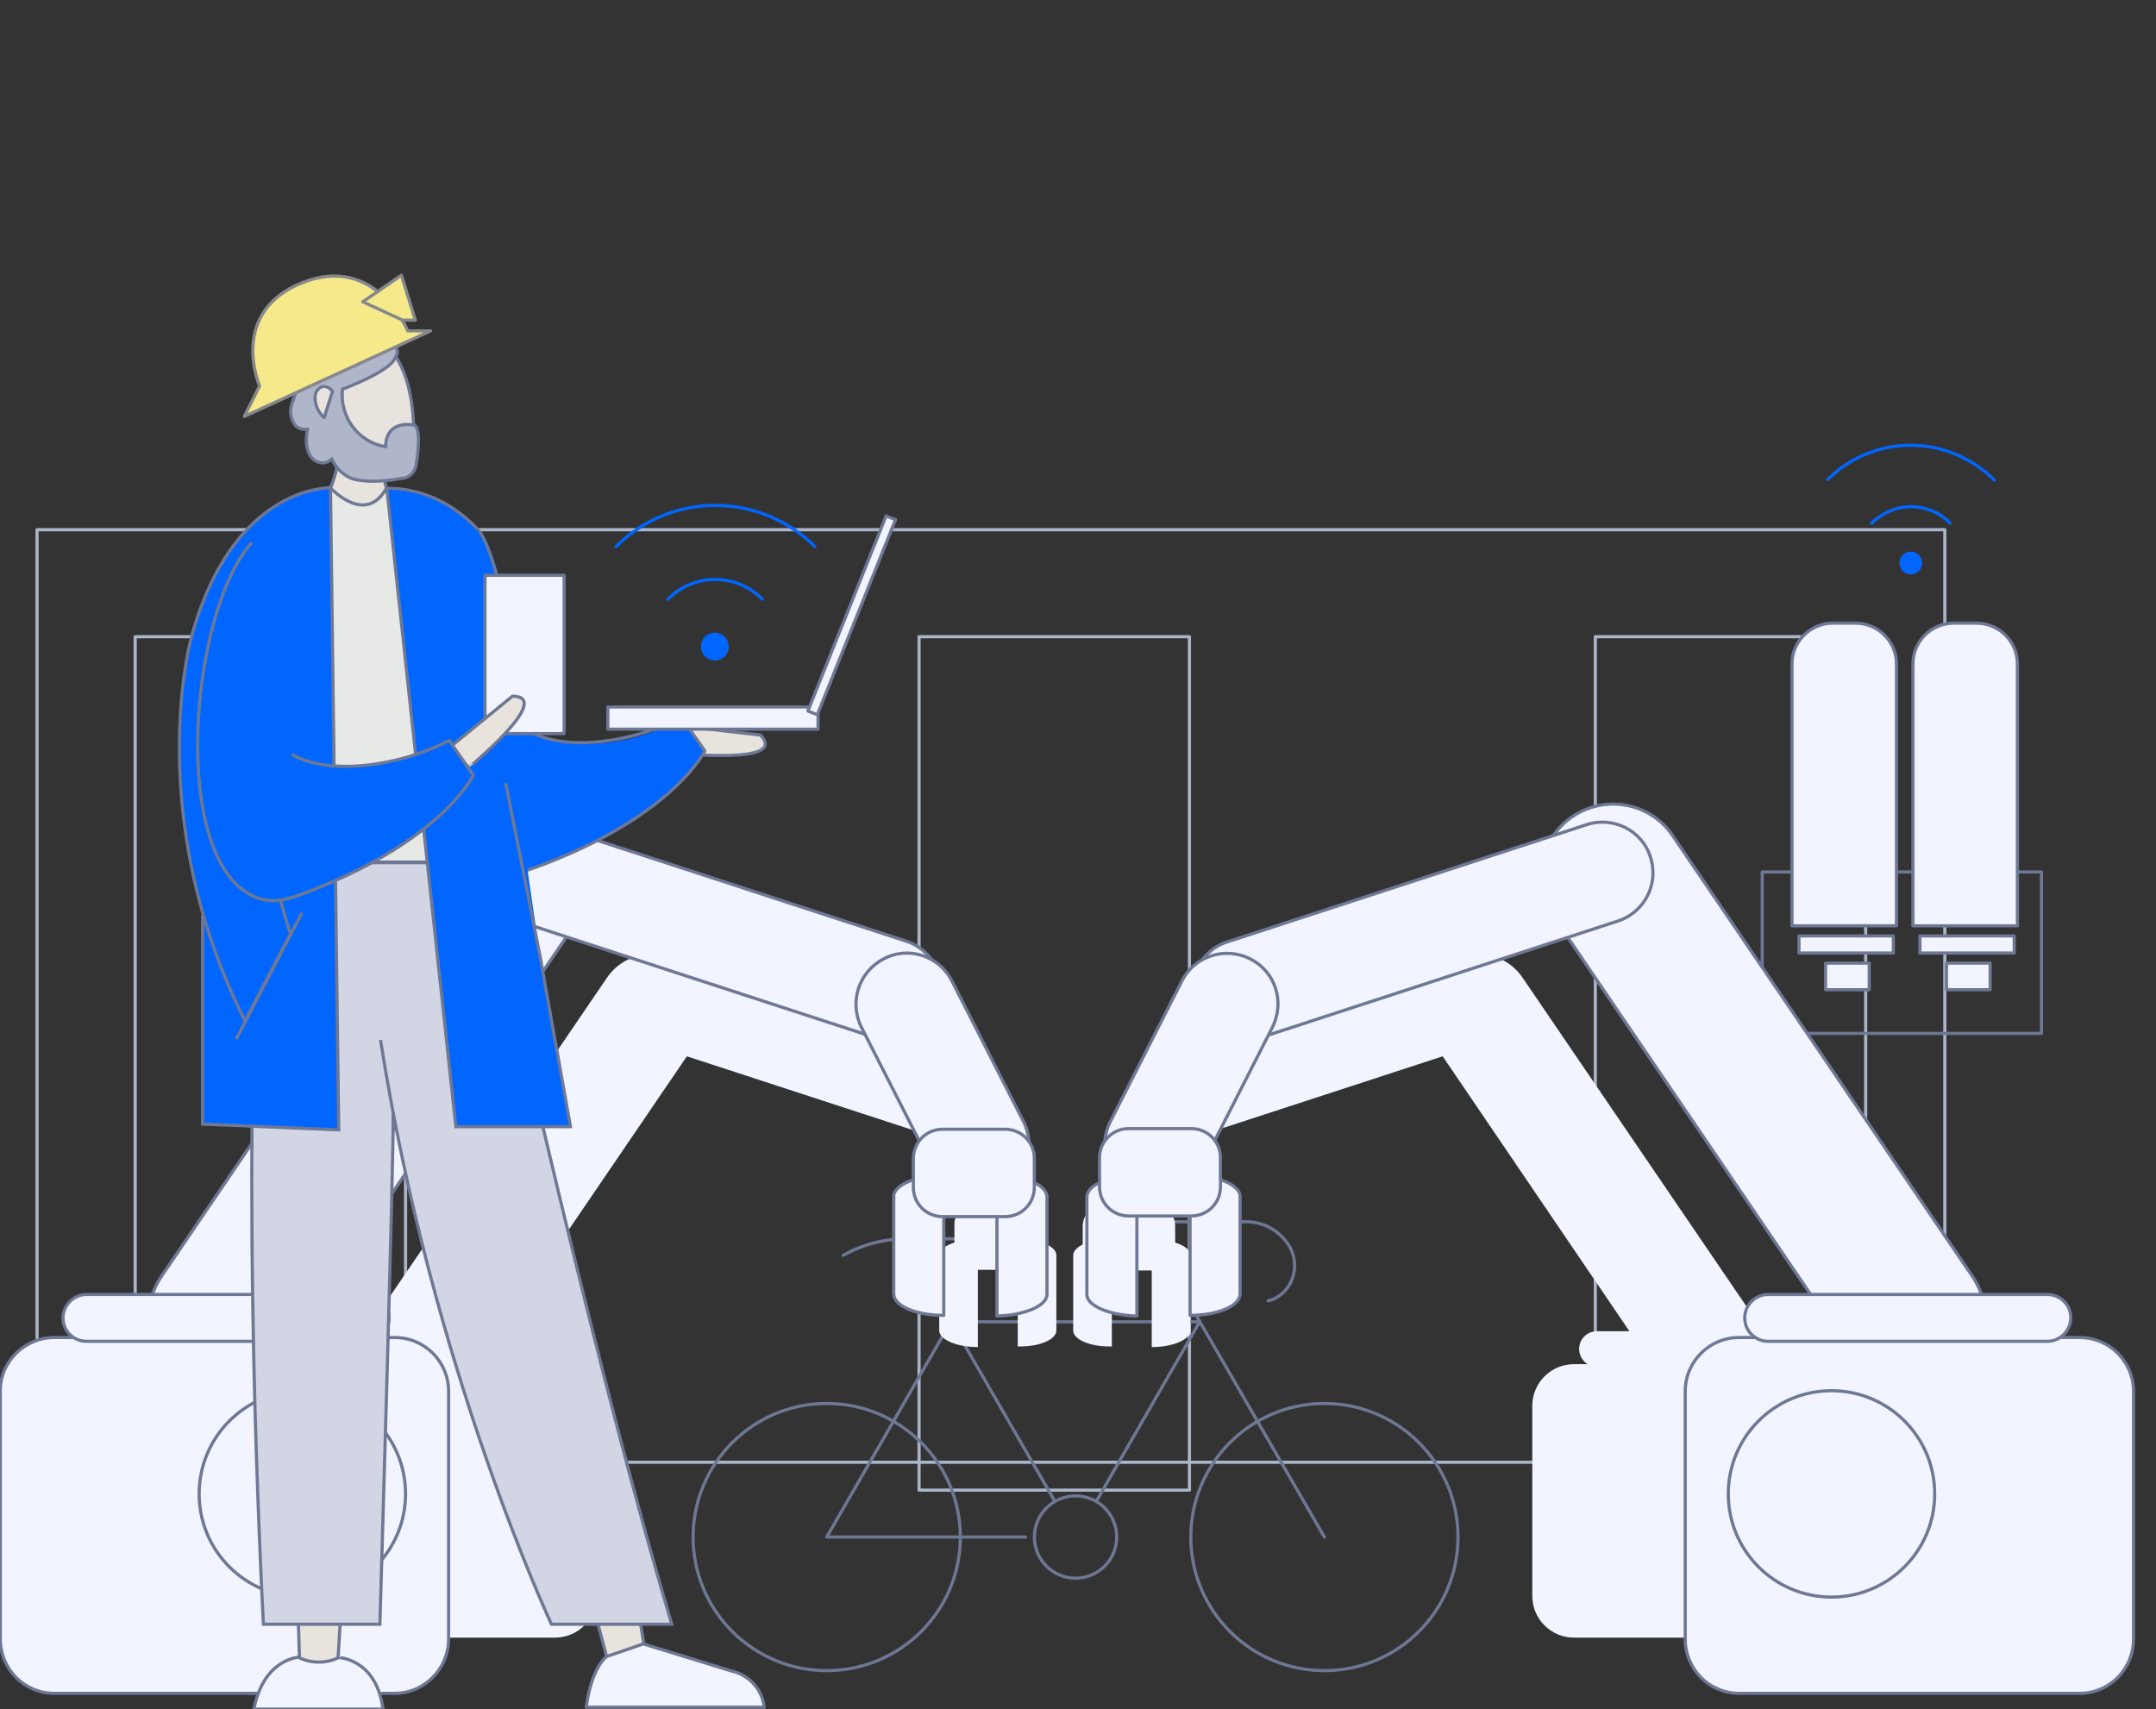 <?xml version="1.0" encoding="UTF-8"?> <svg xmlns="http://www.w3.org/2000/svg" xmlns:xlink="http://www.w3.org/1999/xlink" version="1.1" id="Capa_1" x="0px" y="0px" width="340.5px" height="270px" viewBox="0 0 340.5 270" xml:space="preserve"><rect x="0" y="0" width="340.5" height="270" fill="#333333" stroke="none"/> <g id="Grupo_1905" transform="translate(-6809.25 -2783.728)"> <rect id="Rectángulo_1776" x="6830.6" y="2884.3" fill="none" stroke="#ABB5C9" stroke-width="0.5" stroke-linecap="round" stroke-linejoin="round" width="42.7" height="134.8"></rect> <rect id="Rectángulo_1777" x="6954.4" y="2884.3" fill="none" stroke="#ABB5C9" stroke-width="0.5" stroke-linecap="round" stroke-linejoin="round" width="42.7" height="134.8"></rect> <rect id="Rectángulo_1778" x="7061.2" y="2884.3" fill="none" stroke="#ABB5C9" stroke-width="0.5" stroke-linecap="round" stroke-linejoin="round" width="42.7" height="134.8"></rect> <rect id="Rectángulo_1779" x="6815.1" y="2867.4" fill="none" stroke="#ABB5C9" stroke-width="0.5" stroke-linecap="round" stroke-linejoin="round" width="301.3" height="147.3"></rect> <g id="Grupo_1905-2" transform="translate(6919.016 2933.515)"> <circle id="Elipse_197" fill="none" stroke="#6E7894" stroke-width="0.5" stroke-linecap="round" stroke-linejoin="round" cx="60.1" cy="93" r="6.5"></circle> <path id="Trazado_4474" fill="none" stroke="#6E7894" stroke-width="0.5" stroke-linecap="round" stroke-linejoin="round" d=" M41.8,45.9h-7.9c-3.7-0.1-7.3,0.8-10.5,2.6"></path> <line id="Línea_483" fill="none" stroke="#6E7894" stroke-width="0.5" stroke-linecap="round" stroke-linejoin="round" x1="32.9" y1="45.9" x2="56.8" y2="87.3"></line> <path id="Trazado_4475" fill="none" stroke="#6E7894" stroke-width="0.5" stroke-linecap="round" stroke-linejoin="round" d=" M70.6,43.2h16.5c2.9,0,5.5,1.6,6.9,4.1c1.5,2.9,0.5,6.5-2.4,8c-0.3,0.2-0.7,0.3-1.1,0.4"></path> <path id="Trazado_4476" fill="none" stroke="#6E7894" stroke-width="0.5" stroke-linecap="round" stroke-linejoin="round" d=" M63.4,87.3L79.7,59l-39.3,0l0,0L20.8,93h31.4"></path> <line id="Línea_484" fill="none" stroke="#6E7894" stroke-width="0.5" stroke-linecap="round" stroke-linejoin="round" x1="99.4" y1="93" x2="70.6" y2="43.2"></line> <circle id="Elipse_198" fill="none" stroke="#6E7894" stroke-width="0.5" stroke-linecap="round" stroke-linejoin="round" cx="20.8" cy="93" r="21.1"></circle> <circle id="Elipse_199" fill="none" stroke="#6E7894" stroke-width="0.5" stroke-linecap="round" stroke-linejoin="round" cx="99.4" cy="93" r="21.1"></circle> </g> <g id="Grupo_1906" transform="translate(6849.283 2887.705)"> <path id="Rectángulo_1780" fill="#F2F4FF" d="M19.3,104.1l36.5-53.6c2.7-4,8.2-5,12.1-2.3l0,0c4,2.7,5,8.2,2.3,12.1l-36.5,53.6 c-2.7,4-8.2,5-12.1,2.3l0,0C17.6,113.5,16.6,108.1,19.3,104.1z"></path> <path id="Rectángulo_1781" fill="#F2F4FF" d="M66.2,49.1l43.5,14.2c3.2,1.1,5,4.5,4,7.8l0,0c-1.1,3.2-4.5,5-7.8,4L62.4,60.9 c-3.2-1.1-5-4.5-4-7.8l0,0C59.5,49.9,62.9,48.1,66.2,49.1z"></path> <path id="Rectángulo_1782" fill="#F2F4FF" d="M115.3,68.2l8.7,17.1c1.5,3,0.3,6.8-2.7,8.3l0,0c-3,1.5-6.8,0.3-8.3-2.7l-8.7-17.1 c-1.5-3-0.3-6.8,2.7-8.3l0,0C110,63.9,113.8,65.1,115.3,68.2z"></path> <path id="Trazado_4477" fill="#F2F4FF" d="M108.3,94.3v11.9c0,1.4,2.7,2.6,6.1,2.6v-17C111,91.8,108.3,92.9,108.3,94.3z"></path> <path id="Trazado_4478" fill="#F2F4FF" d="M126.8,106.2V94.3c0-1.4-2.7-2.6-6.1-2.6v17C124.1,108.8,126.8,107.6,126.8,106.2z"></path> <path id="Rectángulo_1783" fill="#F2F4FF" d="M114.2,86.1h7.6c1.9,0,3.5,1.6,3.5,3.5v3.5c0,1.9-1.6,3.5-3.5,3.5h-7.6 c-1.9,0-3.5-1.6-3.5-3.5v-3.5C110.6,87.7,112.2,86.1,114.2,86.1z"></path> <path id="Rectángulo_1784" fill="#F2F4FF" d="M6.3,111.5h41.3c3.6,0,6.6,2.9,6.6,6.6v30c0,3.6-2.9,6.6-6.6,6.6H6.3 c-3.6,0-6.6-2.9-6.6-6.6v-30C-0.2,114.4,2.7,111.5,6.3,111.5z"></path> <circle id="Elipse_200" fill="#F2F4FF" cx="36.5" cy="130.5" r="12.5"></circle> <path id="Rectángulo_1785" fill="#F2F4FF" d="M10.2,106.2h33.9c1.6,0,2.8,1.3,2.8,2.8l0,0c0,1.6-1.3,2.8-2.8,2.8H10.2 c-1.6,0-2.8-1.3-2.8-2.8l0,0C7.4,107.5,8.7,106.2,10.2,106.2z"></path> </g> <g id="Grupo_1907" transform="translate(6978.945 2887.705)"> <path id="Rectángulo_1786" fill="#F2F4FF" d="M92.8,113.9L56.4,60.3c-2.7-4-1.7-9.4,2.3-12.1l0,0c4-2.7,9.4-1.7,12.1,2.3 l36.5,53.6c2.7,4,1.7,9.4-2.3,12.1l0,0C101,118.9,95.5,117.9,92.8,113.9z"></path> <path id="Rectángulo_1787" fill="#F2F4FF" d="M64.2,60.9L20.7,75.1c-3.2,1.1-6.7-0.7-7.8-4l0,0c-1.1-3.2,0.7-6.7,4-7.8l43.5-14.2 c3.2-1.1,6.7,0.7,7.8,4l0,0C69.2,56.3,67.5,59.8,64.2,60.9z"></path> <path id="Rectángulo_1788" fill="#F2F4FF" d="M22.3,73.8l-8.7,17.1c-1.5,3-5.3,4.2-8.3,2.7l0,0c-3-1.5-4.2-5.3-2.7-8.3l8.7-17.1 c1.5-3,5.3-4.2,8.3-2.7l0,0C22.6,67,23.8,70.7,22.3,73.8z"></path> <path id="Trazado_4479" fill="#F2F4FF" d="M18.3,94.3v11.9c0,1.4-2.7,2.6-6.1,2.6v-17C15.6,91.8,18.3,92.9,18.3,94.3z"></path> <path id="Trazado_4480" fill="#F2F4FF" d="M-0.2,106.2V94.3c0-1.4,2.7-2.6,6.1-2.6v17C2.5,108.8-0.2,107.6-0.2,106.2z"></path> <path id="Rectángulo_1789" fill="#F2F4FF" d="M12.4,96.7H4.8c-1.9,0-3.5-1.6-3.5-3.5v-3.5c0-1.9,1.6-3.5,3.5-3.5h7.6 c1.9,0,3.5,1.6,3.5,3.5v3.5C15.9,95.1,14.4,96.7,12.4,96.7z"></path> <path id="Rectángulo_1790" fill="#F2F4FF" d="M120.3,154.7H78.9c-3.6,0-6.6-2.9-6.6-6.6v-30c0-3.6,2.9-6.6,6.6-6.6h41.3 c3.6,0,6.6,2.9,6.6,6.6v30C126.8,151.7,123.9,154.7,120.3,154.7z"></path> <circle id="Elipse_201" fill="#F2F4FF" cx="90.1" cy="130.5" r="12.5"></circle> <path id="Rectángulo_1791" fill="#F2F4FF" d="M116.3,111.9H82.5c-1.6,0-2.8-1.3-2.8-2.8l0,0c0-1.6,1.3-2.8,2.8-2.8h33.9 c1.6,0,2.8,1.3,2.8,2.8l0,0C119.2,110.6,117.9,111.9,116.3,111.9z"></path> </g> <g id="Grupo_1908" transform="translate(7087.761 2838.962)"> <rect id="Rectángulo_1792" x="-0.2" y="82.5" fill="none" stroke="#6E7894" stroke-width="0.5" stroke-linecap="round" stroke-linejoin="round" width="44.1" height="25.5"></rect> <path id="Trazado_4481" fill="#F2F4FF" stroke="#6E7894" stroke-width="0.5" stroke-linecap="round" stroke-linejoin="round" d=" M4.5,91V49.6c0-3.5,2.9-6.4,6.4-6.4h3.7c3.5,0,6.4,2.9,6.4,6.4V91H4.5z"></path> <rect id="Rectángulo_1793" x="5.6" y="92.6" fill="#F2F4FF" stroke="#6E7894" stroke-width="0.5" stroke-linecap="round" stroke-linejoin="round" width="14.9" height="2.7"></rect> <rect id="Rectángulo_1794" x="9.8" y="96.9" fill="#F2F4FF" stroke="#6E7894" stroke-width="0.5" stroke-linecap="round" stroke-linejoin="round" width="6.9" height="4.2"></rect> <path id="Trazado_4482" fill="#F2F4FF" stroke="#6E7894" stroke-width="0.5" stroke-linecap="round" stroke-linejoin="round" d=" M23.6,91V49.6c0-3.5,2.9-6.4,6.4-6.4h3.7c3.5,0,6.4,2.9,6.4,6.4V91H23.6z"></path> <rect id="Rectángulo_1795" x="24.7" y="92.6" fill="#F2F4FF" stroke="#6E7894" stroke-width="0.5" stroke-linecap="round" stroke-linejoin="round" width="14.9" height="2.7"></rect> <rect id="Rectángulo_1796" x="28.9" y="96.9" fill="#F2F4FF" stroke="#6E7894" stroke-width="0.5" stroke-linecap="round" stroke-linejoin="round" width="6.9" height="4.2"></rect> </g> <g id="Grupo_1909" transform="translate(7098.122 2810.761)"> <circle id="Elipse_202" fill="#0066FF" cx="12.9" cy="61.9" r="1.8"></circle> <path id="Trazado_4483" fill="none" stroke="#0066FF" stroke-width="0.5" stroke-linecap="round" stroke-linejoin="round" d=" M6.7,55.6c1.7-1.6,3.9-2.6,6.2-2.6h0c2.3,0,4.6,0.9,6.2,2.6"></path> <path id="Trazado_4484" fill="none" stroke="#0066FF" stroke-width="0.5" stroke-linecap="round" stroke-linejoin="round" d=" M-0.2,48.7c3.5-3.5,8.2-5.4,13.1-5.4h0c4.9,0,9.7,2,13.2,5.5"></path> </g> <path id="Rectángulo_1797" fill="#F2F4FF" stroke="#6E7894" stroke-width="0.5" stroke-linecap="round" stroke-linejoin="round" d=" M6834.7,2985.4l47.4-69.7c3.5-5.2,10.6-6.5,15.8-3l0,0c5.2,3.5,6.5,10.6,3,15.8l-47.4,69.7c-3.5,5.2-10.6,6.5-15.8,3l0,0 C6832.5,2997.6,6831.2,2990.6,6834.7,2985.4z"></path> <path id="Rectángulo_1798" fill="#F2F4FF" stroke="#6E7894" stroke-width="0.5" stroke-linecap="round" stroke-linejoin="round" d=" M6895.7,2913.9l56.7,18.5c4.2,1.4,6.5,5.9,5.1,10.1v0c-1.4,4.2-5.9,6.5-10.1,5.1l-56.7-18.5c-4.2-1.4-6.5-5.9-5.1-10.1l0,0 C6886.9,2914.8,6891.5,2912.5,6895.7,2913.9z"></path> <path id="Rectángulo_1799" fill="#F2F4FF" stroke="#6E7894" stroke-width="0.5" stroke-linecap="round" stroke-linejoin="round" d=" M6959.6,2938.7l11.3,22.2c2,4,0.4,8.8-3.5,10.8l0,0c-4,2-8.8,0.4-10.8-3.5l-11.3-22.2c-2-4-0.4-8.8,3.5-10.8l0,0 C6952.7,2933.1,6957.6,2934.7,6959.6,2938.7z"></path> <path id="Trazado_4485" fill="#F2F4FF" stroke="#6E7894" stroke-width="0.5" stroke-linecap="round" stroke-linejoin="round" d=" M6950.4,2972.7v15.4c0,1.9,3.5,3.4,7.9,3.4v-22.2C6954,2969.4,6950.4,2970.9,6950.4,2972.7z"></path> <path id="Trazado_4486" fill="#F2F4FF" stroke="#6E7894" stroke-width="0.5" stroke-linecap="round" stroke-linejoin="round" d=" M6974.6,2988.2v-15.4c0-1.9-3.5-3.4-7.9-3.4v22.2C6971,2991.5,6974.6,2990,6974.6,2988.2z"></path> <path id="Rectángulo_1800" fill="#F2F4FF" stroke="#6E7894" stroke-width="0.5" stroke-linecap="round" stroke-linejoin="round" d=" M6958.1,2962.1h9.9c2.5,0,4.6,2,4.6,4.6v4.6c0,2.5-2,4.6-4.6,4.6h-9.9c-2.5,0-4.6-2-4.6-4.6v-4.6 C6953.5,2964.1,6955.6,2962.1,6958.1,2962.1z"></path> <path id="Rectángulo_1801" fill="#F2F4FF" stroke="#6E7894" stroke-width="0.5" stroke-linecap="round" stroke-linejoin="round" d=" M6817.8,2995h53.8c4.7,0,8.5,3.8,8.5,8.5v39.1c0,4.7-3.8,8.6-8.5,8.6h-53.8c-4.7,0-8.5-3.8-8.5-8.6v-39.1 C6809.2,2998.9,6813.1,2995,6817.8,2995z"></path> <circle id="Elipse_203" fill="#F2F4FF" stroke="#6E7894" stroke-width="0.5" stroke-linecap="round" stroke-linejoin="round" cx="6857" cy="3019.7" r="16.3"></circle> <path id="Rectángulo_1802" fill="#F2F4FF" stroke="#6E7894" stroke-width="0.5" stroke-linecap="round" stroke-linejoin="round" d=" M6822.9,2988.2h44.1c2,0,3.7,1.6,3.7,3.7v0c0,2-1.6,3.7-3.7,3.7h-44.1c-2,0-3.7-1.6-3.7-3.7v0 C6819.2,2989.9,6820.9,2988.2,6822.9,2988.2z"></path> <path id="Rectángulo_1803" fill="#F2F4FF" stroke="#6E7894" stroke-width="0.5" stroke-linecap="round" stroke-linejoin="round" d=" M7102,2998.2l-47.4-69.7c-3.5-5.2-2.2-12.3,3-15.8l0,0c5.2-3.5,12.3-2.2,15.8,3l47.4,69.7c3.5,5.2,2.2,12.3-3,15.8l0,0 C7112.6,3004.7,7105.5,3003.4,7102,2998.2z"></path> <path id="Rectángulo_1804" fill="#F2F4FF" stroke="#6E7894" stroke-width="0.5" stroke-linecap="round" stroke-linejoin="round" d=" M7064.8,2929.2l-56.7,18.5c-4.2,1.4-8.8-0.9-10.1-5.1l0,0c-1.4-4.2,0.9-8.8,5.1-10.1l56.7-18.5c4.2-1.4,8.8,0.9,10.1,5.1l0,0 C7071.3,2923.3,7069,2927.8,7064.8,2929.2z"></path> <path id="Rectángulo_1805" fill="#F2F4FF" stroke="#6E7894" stroke-width="0.5" stroke-linecap="round" stroke-linejoin="round" d=" M7010.2,2946l-11.3,22.2c-2,4-6.9,5.5-10.8,3.5l0,0c-4-2-5.5-6.9-3.5-10.8l11.3-22.2c2-4,6.9-5.5,10.8-3.5l0,0 C7010.7,2937.2,7012.2,2942,7010.2,2946z"></path> <path id="Trazado_4487" fill="#F2F4FF" stroke="#6E7894" stroke-width="0.5" stroke-linecap="round" stroke-linejoin="round" d=" M7005.1,2972.7v15.4c0,1.9-3.5,3.4-7.9,3.4v-22.2C7001.5,2969.4,7005.1,2970.9,7005.1,2972.7z"></path> <path id="Trazado_4488" fill="#F2F4FF" stroke="#6E7894" stroke-width="0.5" stroke-linecap="round" stroke-linejoin="round" d=" M6980.9,2988.2v-15.4c0-1.9,3.5-3.4,7.9-3.4v22.2C6984.5,2991.5,6980.9,2990,6980.9,2988.2z"></path> <path id="Rectángulo_1806" fill="#F2F4FF" stroke="#6E7894" stroke-width="0.5" stroke-linecap="round" stroke-linejoin="round" d=" M6997.4,2975.8h-9.9c-2.5,0-4.6-2-4.6-4.6v-4.6c0-2.5,2-4.6,4.6-4.6h9.9c2.5,0,4.6,2,4.6,4.6v4.6 C7002,2973.8,6999.9,2975.8,6997.4,2975.8z"></path> <path id="Rectángulo_1807" fill="#F2F4FF" stroke="#6E7894" stroke-width="0.5" stroke-linecap="round" stroke-linejoin="round" d=" M7137.7,3051.2h-53.8c-4.7,0-8.5-3.8-8.5-8.6v-39.1c0-4.7,3.8-8.5,8.5-8.5h53.8c4.7,0,8.5,3.8,8.5,8.5v39.1 C7146.2,3047.4,7142.4,3051.2,7137.7,3051.2z"></path> <circle id="Elipse_204" fill="#F2F4FF" stroke="#6E7894" stroke-width="0.5" stroke-linecap="round" stroke-linejoin="round" cx="7098.5" cy="3019.7" r="16.3"></circle> <path id="Rectángulo_1808" fill="#F2F4FF" stroke="#6E7894" stroke-width="0.5" stroke-linecap="round" stroke-linejoin="round" d=" M7132.6,2995.6h-44.1c-2,0-3.7-1.6-3.7-3.7v0c0-2,1.6-3.7,3.7-3.7h44.1c2,0,3.7,1.6,3.7,3.7v0 C7136.3,2993.9,7134.6,2995.6,7132.6,2995.6z"></path> <g id="Grupo_1916" transform="translate(6837.845 2784)"> <g id="Grupo_1910" transform="translate(68.902 36.358)"> <circle id="Elipse_205" fill="#0066FF" cx="15.4" cy="65.5" r="2.2"></circle> <path id="Trazado_4489" fill="none" stroke="#0066FF" stroke-width="0.5" stroke-linecap="round" stroke-linejoin="round" d=" M8,58c2-2,4.7-3.1,7.4-3.1h0c2.8,0,5.5,1.1,7.5,3.1"></path> <path id="Trazado_4490" fill="none" stroke="#0066FF" stroke-width="0.5" stroke-linecap="round" stroke-linejoin="round" d=" M-0.2,49.7c4.2-4.2,9.8-6.5,15.7-6.5h0c5.9,0,11.6,2.4,15.7,6.5"></path> </g> <g id="Grupo_1914" transform="translate(0 7.692)"> <g id="Grupo_1913" transform="translate(44.414 32.443)"> <path id="Trazado_4491" fill="#E8E3DD" d="M47.1,75.7l-12.3-1.4l-0.3,4.3C34.5,78.6,51.6,80.4,47.1,75.7"></path> <path id="Trazado_4492" fill="none" stroke="#6E7894" stroke-width="0.5" stroke-linecap="round" stroke-linejoin="round" d=" M47.1,75.7l-12.3-1.4l-0.3,4.3C34.5,78.6,51.6,80.4,47.1,75.7z"></path> <g id="Grupo_1912" transform="translate(12.94 29.684)" opacity="0.15"> <g id="Grupo_1911"> <path id="Trazado_4493" fill="#6E7894" d="M21.6,43.2l2.9,4.2c-1.6,0.6-19,7.4-24.8-1l0,0C5.9,48.4,15.2,46.6,21.6,43.2"></path> <path id="Trazado_4494" fill="none" stroke="#6E7894" stroke-width="0.5" stroke-linecap="round" stroke-linejoin="round" d=" M21.6,43.2l2.9,4.2c-1.6,0.6-19,7.4-24.8-1l0,0C5.9,48.4,15.2,46.6,21.6,43.2z"></path> </g> </g> <path id="Trazado_4495" fill="#0066FF" d="M2.2,43.4c-4.8,0.3-1.7,51.6,2.5,53.5c0.6,0.3,1.3,0.4,1.9,0.6 c1.6,0.1,3.2-0.1,4.7-0.7c22-8,27-18.5,27-18.5l-3.7-5.3c-0.1,0.3-12.2,7.4-24,2.2C6.3,48.6,3.8,43.3,2.2,43.4z"></path> <path id="Trazado_4496" fill="none" stroke="#6E7894" stroke-width="0.5" stroke-linecap="round" stroke-linejoin="round" d=" M4.7,96.9c1.8,0.8,3.6,0.9,6.6-0.2c22-8,27-18.5,27-18.5l-3.7-5.3c-7.2,3.8-18,5.6-24,2.2c0,0-4.7-28.8-8.2-31.9"></path> </g> <path id="Trazado_4497" fill="#F2F4FF" d="M31.9,262H11.5c1.6-8.1,7.2-8.2,7.2-8.2s3.7,1.1,6.1,0C24.8,253.9,30.8,253.9,31.9,262 "></path> <path id="Trazado_4498" fill="none" stroke="#6E7894" stroke-width="0.5" stroke-linecap="round" stroke-linejoin="round" d=" M31.9,262H11.5c1.6-8.1,7.2-8.2,7.2-8.2s3.7,1.1,6.1,0C24.8,253.9,30.8,253.9,31.9,262z"></path> <path id="Trazado_4499" fill="#E8E3DD" d="M18.4,244.1l0.3,9.8c1.9,0.9,4.2,0.9,6.1,0l0.6-9.8L18.4,244.1z"></path> <path id="Trazado_4500" fill="none" stroke="#6E7894" stroke-width="0.5" stroke-linecap="round" stroke-linejoin="round" d=" M18.4,244.1l0.3,9.8c1.9,0.9,4.2,0.9,6.1,0l0.6-9.8L18.4,244.1z"></path> <path id="Trazado_4501" fill="#E8E3DD" d="M64.7,244.2l2.5,9.5c0,0,1.5,1,6.1-0.8l-1.9-11.3L64.7,244.2z"></path> <path id="Trazado_4502" fill="none" stroke="#6E7894" stroke-width="0.5" stroke-linecap="round" stroke-linejoin="round" d=" M64.7,244.2l2.5,9.5c0,0,1.5,1,6.1-0.8l-1.9-11.3L64.7,244.2z"></path> <path id="Trazado_4503" fill="#F2F4FF" d="M67.2,253.7c0,0-2.4,1.7-3.2,8h28.1c-0.3-2.8-2.4-5.1-5.1-5.7l-14-4.3L67.2,253.7z"></path> <path id="Trazado_4504" fill="none" stroke="#6E7894" stroke-width="0.5" stroke-linecap="round" stroke-linejoin="round" d=" M67.2,253.7c0,0-2.4,1.7-3.2,8h28.1c-0.3-2.8-2.4-5.1-5.1-5.7l-14-4.3L67.2,253.7z"></path> <path id="Trazado_4505" fill="#D1D5E4" d="M31.5,156.3c8.1,52,27,92.3,27,92.3h19c-13.7-46.1-29.9-120.3-29.9-120.3H12.5 c0,0-3.3,43.9,0.5,120.3l18.4,0c0,0,2.3-77.1,2.1-81"></path> <path id="Trazado_4506" fill="none" stroke="#6E7894" stroke-width="0.5" stroke-miterlimit="10" d="M31.5,156.3 c8.1,52,27,92.3,27,92.3h19c-13.7-46.1-29.9-120.3-29.9-120.3H12.5c0,0-3.3,43.9,0.5,120.3l18.4,0c0,0,2.3-77.1,2.1-81"></path> <path id="Trazado_4507" fill="#E8E3DD" d="M21.7,72.8l12,1.6l-2.4-9.9l-6.2-1.8C24.8,66.3,23.7,69.8,21.7,72.8"></path> <path id="Trazado_4508" fill="none" stroke="#6E7894" stroke-width="0.5" stroke-linecap="round" stroke-linejoin="round" d=" M21.7,72.8l12,1.6l-2.4-9.9l-6.2-1.8C24.8,66.3,23.7,69.8,21.7,72.8z"></path> <path id="Trazado_4509" fill="#E8E3DD" d="M25.1,44c4-1,7.5,1.8,9.2,5c2.6,4.7,2.6,10.7,2.4,16.1c0,0.5-0.3,0.9-0.8,1 c-3.3,1-6.7,2.2-9.9,0.2c-3.1-2-5-5.5-5.9-9C18.5,50.7,20.7,45.1,25.1,44"></path> <path id="Trazado_4510" fill="none" stroke="#6E7894" stroke-width="0.5" stroke-linecap="round" stroke-linejoin="round" d=" M25.1,44c4-1,7.5,1.8,9.2,5c2.6,4.7,2.6,10.7,2.4,16.1c0,0.5-0.3,0.9-0.8,1c-3.3,1-6.7,2.2-9.9,0.2c-3.1-2-5-5.5-5.9-9 C18.5,50.7,20.7,45.1,25.1,44z"></path> <path id="Trazado_4511" fill="#E6E9E6" d="M23.6,69.1c0,0,5.5,6,8.8,0.1l7.5,9.8l8,49.2H16.3L23.6,69.1z"></path> <path id="Trazado_4512" fill="none" stroke="#6E7894" stroke-width="0.5" stroke-miterlimit="10" d="M23.6,69.1 c0,0,5.5,6,8.8,0.1l7.5,9.8l8,49.2H16.3L23.6,69.1z"></path> <path id="Trazado_4513" fill="#0066FF" d="M3.4,136.6v33l21.5,0.9L23.6,69.1c0,0-15.4-0.6-22,23.7c0,0-7.8,28.1,8.5,60.5 l7.2-13.8c-1.2-2.6-6.3-24.3-6.3-24.3"></path> <path id="Trazado_4514" fill="none" stroke="#6E7894" stroke-width="0.5" stroke-miterlimit="10" d="M3.4,136.6v33l21.5,0.9 L23.6,69.1c0,0-15.4-0.6-22,23.7c0,0-7.8,28.1,8.5,60.5l7.2-13.8c-1.2-2.6-6.3-24.3-6.3-24.3"></path> <path id="Trazado_4515" fill="#0066FF" d="M56.7,143.1l4.8,26.9H43.4L32.5,69.2c0,0,7.7-0.7,14.4,6.5"></path> <path id="Trazado_4516" fill="none" stroke="#6E7894" stroke-width="0.5" stroke-miterlimit="10" d="M56.7,143.1l4.8,26.9H43.4 L32.5,69.2c0,0,7.7-0.7,14.4,6.5"></path> <line id="Línea_485" fill="none" x1="19" y1="136.4" x2="8.8" y2="156"></line> <line id="Línea_486" fill="none" stroke="#6E7894" stroke-width="0.5" stroke-linecap="round" stroke-linejoin="round" x1="19" y1="136.4" x2="8.8" y2="156"></line> <line id="Línea_487" fill="none" x1="56.7" y1="143.1" x2="51.3" y2="115.9"></line> <line id="Línea_488" fill="none" stroke="#6E7894" stroke-width="0.5" stroke-linecap="round" stroke-linejoin="round" x1="56.7" y1="143.1" x2="51.3" y2="115.9"></line> <path id="Trazado_4517" fill="#B0B6CA" d="M33.9,46.9c-1.3-1.6-3.1-2.7-5.1-3.2c-0.4-0.1-4.9-1.4-7.8,1.5c-0.9,0.9-1.6,2-2.1,3.3 c-0.4,1.1-0.3,2.3,0.2,3.3c0,0-1.2,2.7-1.6,4c-0.4,1.1-0.2,2.4,0.5,3.4c0.5,0.5,1.2,0.8,2,0.6c0,0-0.8,3,0.7,4.6 c0.8,0.9,2.2,1,3,0.2c0,0,0.1-0.1,0.1-0.1c0.6,1.4,1.7,2.5,3.1,3.1c0,0,2.4,1,7.9,0c1.1,0,2.1-0.9,2.3-2c0,0,1-5.5-0.2-6.4 c0,0-4.5-1.1-4.6,3.4c-4.3-0.7-7.3-4.7-6.8-9.1c0,0,6.3-2.3,8-4.4C33.5,48.9,34.7,47.8,33.9,46.9"></path> <path id="Trazado_4518" fill="none" stroke="#6E7894" stroke-width="0.5" stroke-linecap="round" stroke-linejoin="round" d=" M33.9,46.9c-1.3-1.6-3.1-2.7-5.1-3.2c-0.4-0.1-4.9-1.4-7.8,1.5c-0.9,0.9-1.6,2-2.1,3.3c-0.4,1.1-0.3,2.3,0.2,3.3 c0,0-1.2,2.7-1.6,4c-0.4,1.1-0.2,2.4,0.5,3.4c0.5,0.5,1.2,0.8,2,0.6c0,0-0.8,3,0.7,4.6c0.8,0.9,2.2,1,3,0.2c0,0,0.1-0.1,0.1-0.1 c0.6,1.4,1.7,2.5,3.1,3.1c0,0,2.4,1,7.9,0c1.1,0,2.1-0.9,2.3-2c0,0,1-5.5-0.2-6.4c0,0-4.5-1.1-4.6,3.4c-4.3-0.7-7.3-4.7-6.8-9.1 c0,0,6.3-2.3,8-4.4C33.5,48.9,34.7,47.8,33.9,46.9z"></path> <path id="Trazado_4519" fill="#E8E3DD" d="M23.9,53.9c-0.3-0.6-1-0.9-1.6-0.8c0,0-1.9,0.5-0.8,3.4c0.3,0.6,0.6,1.1,1.1,1.5 L23.9,53.9z"></path> <path id="Trazado_4520" fill="none" stroke="#6E7894" stroke-width="0.5" stroke-linecap="round" stroke-linejoin="round" d=" M23.9,53.9c-0.3-0.6-1-0.9-1.6-0.8c0,0-1.9,0.5-0.8,3.4c0.3,0.6,0.6,1.1,1.1,1.5L23.9,53.9z"></path> </g> <path id="Trazado_4521" fill="#F5E98A" stroke="#86888C" stroke-width="0.5" stroke-linejoin="round" d="M10,65.5l29.4-13.5h-3.6 c0,0-5-12.3-16.7-7.6s-6.7,16.3-6.7,16.3L10,65.5z"></path> <path id="Trazado_4522" fill="#F5E98A" stroke="#86888C" stroke-width="0.5" stroke-linejoin="round" d="M28.7,47.4l6.1-4.2 l2.2,7.1h-2L28.7,47.4z"></path> <rect id="Rectángulo_1809" x="48" y="90.6" fill="#F2F4FF" stroke="#6E7894" stroke-width="0.5" stroke-linecap="round" stroke-linejoin="round" width="12.5" height="25"></rect> <rect id="Rectángulo_1810" x="67.4" y="111.4" fill="#F2F4FF" stroke="#6E7894" stroke-width="0.5" stroke-linecap="round" stroke-linejoin="round" width="33.2" height="3.5"></rect> <rect id="Rectángulo_1811" x="89.4" y="96.2" transform="matrix(0.372 -0.928 0.928 0.372 -23.532 159.205)" fill="#F2F4FF" stroke="#6E7894" stroke-width="0.5" stroke-linecap="round" stroke-linejoin="round" width="33.2" height="1.6"></rect> <g id="Grupo_1915" transform="translate(2.849 42.385)"> <path id="Trazado_4523" fill="#E8E3DD" d="M49.5,67.3l-9.8,8l2.9,3.3C42.5,78.6,56.2,67.4,49.5,67.3"></path> <path id="Trazado_4524" fill="none" stroke="#6E7894" stroke-width="0.5" stroke-linecap="round" stroke-linejoin="round" d=" M49.5,67.3l-9.8,8l2.9,3.3C42.5,78.6,56.2,67.4,49.5,67.3z"></path> <path id="Trazado_4525" fill="#0066FF" d="M8.2,43.2C-1.4,54-4.8,93.2,8.8,99c1.9,0.8,3.7,0.9,6.8-0.2c22.6-8.2,27.7-19,27.7-19 l-3.8-5.5c-7.4,3.9-18.5,5.7-24.7,2.3"></path> <path id="Trazado_4526" fill="none" stroke="#6E7894" stroke-width="0.5" stroke-linecap="round" stroke-linejoin="round" d=" M8.2,43.2C-1.4,54-4.8,93.2,8.8,99c1.9,0.8,3.7,0.9,6.8-0.2c22.6-8.2,27.7-19,27.7-19l-3.8-5.5c-7.4,3.9-18.5,5.7-24.7,2.3"></path> </g> </g> </g> </svg> 